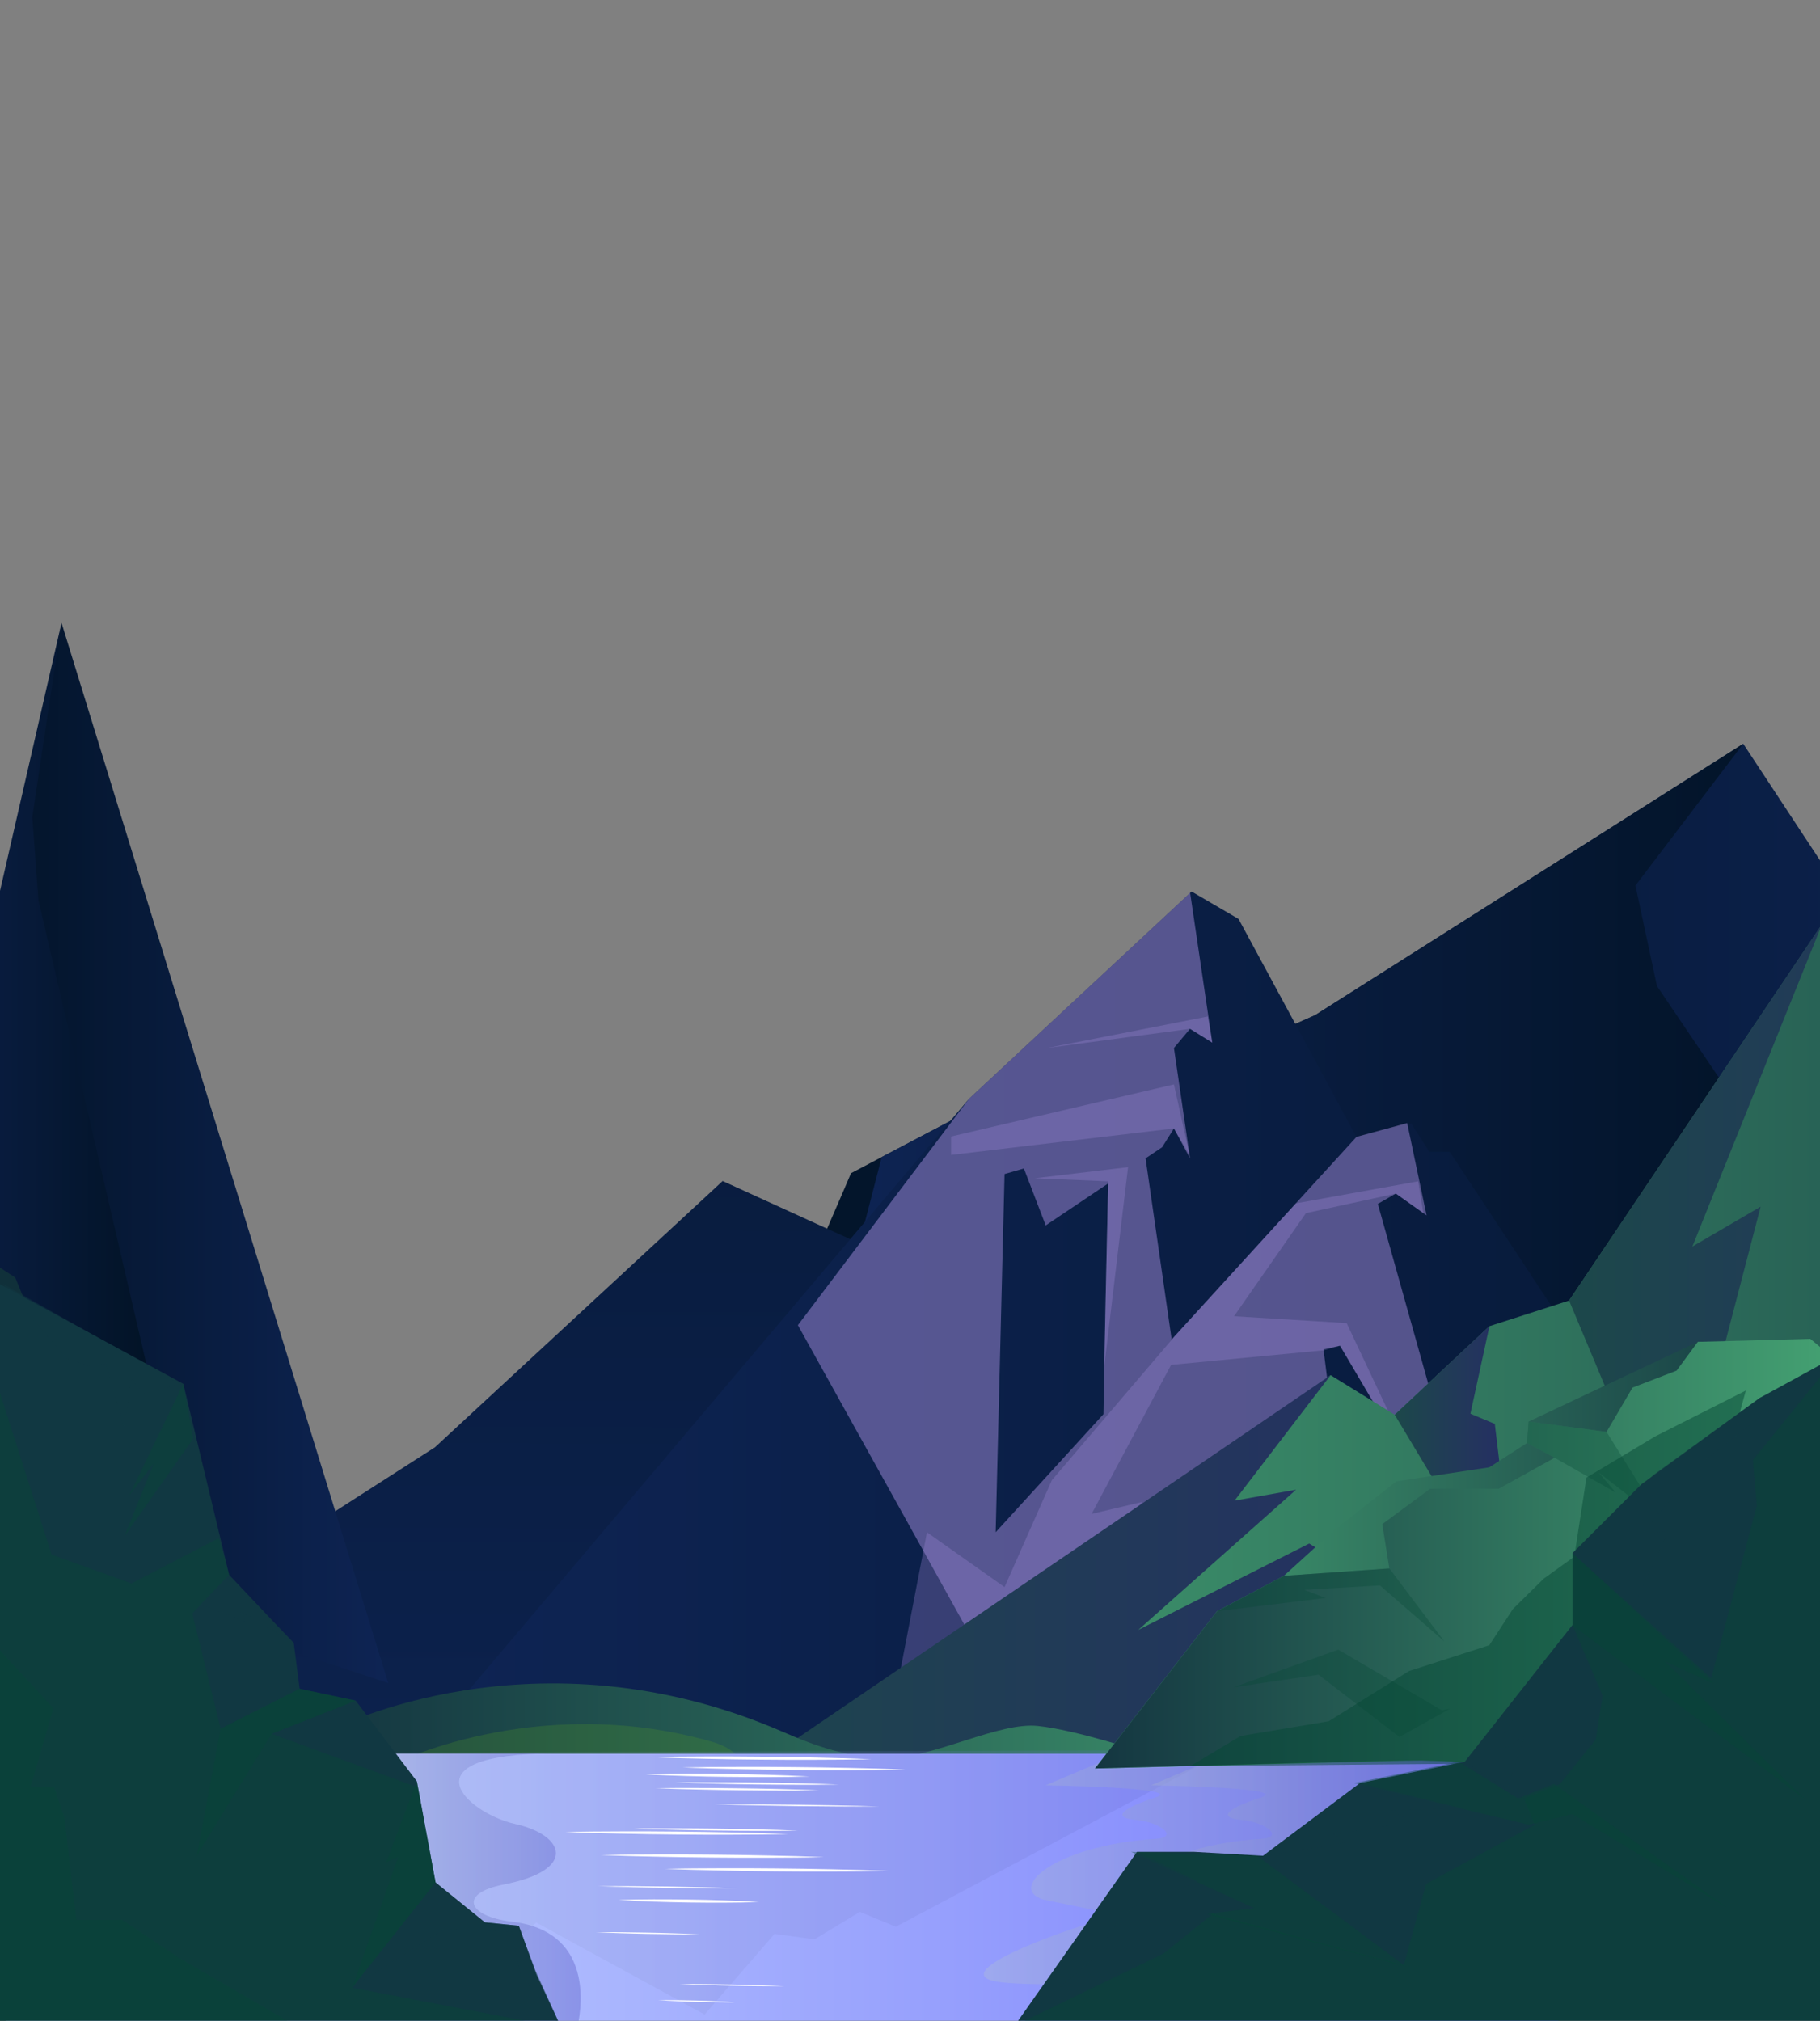 <svg width="1512" height="1679" viewBox="0 0 1512 1679" fill="none" xmlns="http://www.w3.org/2000/svg">
<rect x="0" y="0" width="1512" height="1679" fill="#808080" stroke="none"/>
<g clip-path="url(#clip0_1581_23409)">
<path d="M1047.79 1177.62L1116.86 1102.52L1128.94 1102.07L1203.25 1096.23L1321.76 928.75L1359.18 948.5L1668.09 1291.74L1176.18 1401.22L1047.79 1177.62Z" fill="url(#paint0_linear_1581_23409)"/>
<path d="M1849.24 1226.89L1448.24 617.89L1092.55 843.34L957.22 903.48L897.13 909.48L843 903.12L732.49 961.2L707 974.62C707 974.62 591.09 1248 571.12 1251.75C551.15 1255.5 1849.24 1226.89 1849.24 1226.89Z" fill="url(#paint1_linear_1581_23409)"/>
<path d="M244 1364.83L292.69 1373.72L277.32 1311.2L270.13 1260.83L361.35 1202.3L600.35 981.13L1531.42 1405.56C1531.42 1405.56 -1.58 1607.94 11.94 1604.42C25.46 1600.9 244 1364.83 244 1364.83Z" fill="url(#paint2_linear_1581_23409)"/>
<path fill-rule="evenodd" clip-rule="evenodd" d="M687.96 1133.64L1264.76 1157.47L1449.59 1005.45L1513.68 1021.86L1376.55 819.15L1358.66 735.69L1448.2 617.89L1092.55 843.34L957.22 903.48L897.13 909.45L842.96 903.12L732.49 961.2L687.96 1133.64Z" fill="url(#paint3_linear_1581_23409)"/>
<path d="M-11.33 854.88C-11.33 854.88 -2 1272.16 -22 1275.92C-42 1279.68 322.52 1398.18 322.52 1398.18L51.11 517.39" fill="url(#paint4_linear_1581_23409)"/>
<path d="M-9.2 623.37L4.79 878.35L-55.3 884.32L-109.47 877.99" fill="url(#paint5_linear_1581_23409)"/>
<path fill-rule="evenodd" clip-rule="evenodd" d="M-124.32 1281.71L60.51 1129.68L124.6 1146.09L31.95 747.79L26.82 678.77L51.11 517.39" fill="url(#paint6_linear_1581_23409)"/>
<path d="M2173.77 1578.16L802.93 1565.81L803.17 1488.02L351.7 1448.78L804.97 912.87L985.82 744.48L988.74 741.75L989.95 740.64L1028.97 763.42L1126.85 944.48L1127.81 944.24L1169.26 933.92L1172.3 933.17L1187.44 956.82H1204.34L1372.71 1211.94L1454.27 1288.06H1469.41L1770.62 1175.93L2163.85 1505.1L2173.77 1578.16Z" fill="url(#paint7_linear_1581_23409)"/>
<g style="mix-blend-mode:multiply" opacity="0.5">
<path d="M1182.82 1236L1174.17 1193.35L1203.65 1210.54L1144.65 1000.13L1159.59 991.54L1185.14 1009.68L1169.22 933.89L1169.02 932.97L1127.77 944.21L1126.96 944.43L973.38 1112.73L951.71 962.28L965.45 953.05L975.28 937.45L988.64 962.28L975.28 870.61L988.64 854.69L1007.11 866.15L988.74 741.75L985.82 744.48L805 912.87L662.85 1100.87L803.59 1354L803.17 1488L1113.25 1374.16L1132.9 1383.71L1099.49 1120.8L1113.25 1117.94L1182.82 1236ZM916.73 1174.79L827.18 1272.88L834.55 975.33L850.61 970.69L868.75 1018L920.65 983.15C919.49 1033.26 917.36 1127.8 916.73 1174.79Z" fill="#A18BD9"/>
</g>
<g style="mix-blend-mode:multiply" opacity="0.3">
<path d="M1287.77 1542.88V1532.06H1238.64L1178.1 1510.41L1195.4 1492.59L1195.79 1470.63L1226.06 1261.81L1274.55 1399.09L1305.38 1389.46L1354.6 1343.3L1369.02 1331.22L1341.63 1283.14L1384.05 1318.61L1399.41 1305.74L1469.38 1287.91L1516.65 1270.1L1765.76 1176.19L1778.73 1318.47H1759.47L1764.18 1351.89L1737.85 1385.64L1791.31 1488.77L1722.91 1530.47L2075.5 1565.16L2137.61 1586.17L1195.4 1582.35L1287.77 1542.88Z" fill="#A18BD9"/>
</g>
<g style="mix-blend-mode:multiply" opacity="0.3">
<path d="M1759.47 1318.47L1407.66 1389.46L1377.79 1385.64L1764.18 1288.55L1775.49 1283L1778.73 1318.47H1759.47Z" fill="#A18BD9"/>
</g>
<g style="mix-blend-mode:multiply" opacity="0.3">
<path d="M1731.17 1392.96L1495.71 1488.13L1791.31 1488.77L1731.17 1392.96Z" fill="#A18BD9"/>
</g>
<g style="mix-blend-mode:multiply" opacity="0.3">
<path d="M1710.73 1535.24L1646.26 1581.71L1257.51 1586.81L1324.33 1548.93L1635.26 1534.61V1527.6L1745.32 1512.64L1710.73 1535.24Z" fill="#A18BD9"/>
</g>
<g style="mix-blend-mode:multiply" opacity="0.3">
<path d="M1084.94 1007.8L1159.63 991.57L1182.49 1007.8L1178.1 981.38L1076.57 999.7L976.04 1109.93L873.86 1229.66L834.55 1318.47L770.09 1272.95L739.82 1430.2L885.26 1377.04L1113.25 1374.18L1132.9 1382.13L1128.58 1361.44L886.83 1335.98L899.41 1288.23L937.15 1270.41L948.55 1247.81L906.88 1257.67L972.92 1133.85L1099.49 1121.76L1113.25 1117.94L1181.32 1233.48L1174.17 1193.38L1161.2 1189.24L1118.75 1099.16L1025.2 1093.43L1084.94 1007.8Z" fill="#A18BD9"/>
</g>
<g style="mix-blend-mode:multiply" opacity="0.3">
<path d="M988.64 854.69L869.93 870.61L1003.41 844.46L1007.12 866.15L988.64 854.69Z" fill="#A18BD9"/>
</g>
<g style="mix-blend-mode:multiply" opacity="0.3">
<path d="M975.28 937.45L790.14 959.42V944.14L975.28 900.85L988.22 959.42L975.28 937.45Z" fill="#A18BD9"/>
</g>
<g style="mix-blend-mode:multiply" opacity="0.3">
<path d="M917.39 1135.01L937.15 969.6L859.71 978.83L920.64 981.38L917.39 1135.01Z" fill="#A18BD9"/>
</g>
<g style="mix-blend-mode:multiply" opacity="0.5">
<path d="M1514.97 1297.15L1346.34 1379.91L1377.79 1385.64L1470.95 1404.74L1407.66 1497.36L1287.77 1530.47L1274.32 1532.06H1238.64L1178.1 1510.41L1195.4 1492.59L1262.11 1430.03L1225.27 1257.67L1239.03 1244.62L1310.35 1384.79L1354.6 1343.3L1369.02 1331.22L1339.66 1279.32L1347.91 1283.14L1307.43 1230.3L1388.56 1314.84L1399.41 1305.74L1469.38 1287.91L1516.65 1270.1L1529.52 1270.41L1514.97 1297.15Z" fill="#A18BD9"/>
</g>
<path d="M12.66 1061.27L-27.28 1035.5L-60.91 1055.48L29.48 1102.28L12.66 1061.27Z" fill="#10303A"/>
<path d="M2141.99 1535.72L1683.98 1120.87L1646.18 1164.53L1513.68 767.77L1303.54 1080.43L1237.37 1101.7L1158.68 1175.3L1105.45 1142.4L594.61 1504.55L2141.99 1535.72Z" fill="url(#paint8_linear_1581_23409)"/>
<path d="M1105.45 1142.4L1025.63 1246.65L1076.72 1237.58L945.71 1353.99L1087.64 1282.29L1197.3 1348.88L1100.63 1319.44L995.61 1402.24L1083.86 1389.62L1059.68 1438.57L1110.57 1442.98L1159.24 1468.56L1279.49 1517.08L541.99 1525.97L1105.45 1142.4Z" fill="url(#paint9_linear_1581_23409)"/>
<path d="M1261.45 1346.48L1158.68 1175.3L1237.37 1101.7L1221.57 1174.41L1241.82 1182.88L1261.45 1346.48Z" fill="url(#paint10_linear_1581_23409)"/>
<path d="M1468.64 1297.92L1496.94 1249.27L1490.45 1382.96L1544.03 1369.12L1528.65 1447.43L1557.21 1458.7L1740.68 1525.44L1489.55 1524.47L1303.54 1080.43L1513.68 767.77L1405.98 1035.52L1462.69 1002.44L1428.79 1132.42L1388.34 1209.76L1452.91 1160.83L1623.32 1264.58L1482.5 1213.08" fill="url(#paint11_linear_1581_23409)"/>
<path d="M276.31 1436.63C276.31 1436.63 444.71 1349.49 650.17 1438.63C676.39 1450 706.57 1461.63 742.82 1460.04C779.07 1458.45 830.65 1430.57 862.07 1433.8C893.49 1437.03 948.28 1455.21 948.28 1455.21L1227.13 1499.87H340L276.31 1436.63Z" fill="url(#paint12_linear_1581_23409)"/>
<g style="mix-blend-mode:multiply" opacity="0.27">
<path d="M324.05 1466.62C324.05 1466.62 444.05 1404.98 591.05 1446.82C625.16 1456.52 614.68 1478.82 646.05 1478.82C677.42 1478.82 678.28 1483.65 678.28 1489.29C678.28 1494.93 758.04 1478.82 774.16 1493.29L771.58 1499.37L317.47 1500.61L324.05 1466.62Z" fill="#4F9228"/>
</g>
<path d="M1294.67 1456.91H4.71V1682.99H1294.67V1456.91Z" fill="url(#paint13_linear_1581_23409)"/>
<g style="mix-blend-mode:multiply" opacity="0.47">
<path style="mix-blend-mode:multiply" opacity="0.4" d="M166.32 1456.45L357.41 1673.38L445.51 1597.14L585.38 1673.57L643.44 1606.55L676.73 1611.06L714.31 1588.25L744.18 1600.63L1020.52 1453.84L166.32 1456.45Z" fill="url(#paint14_linear_1581_23409)"/>
</g>
<path style="mix-blend-mode:multiply" opacity="0.4" d="M289.11 1456.66C289.11 1456.66 481 1456.56 459.78 1456.66C334.43 1457.23 387.39 1506.17 428.18 1515.31C469.27 1524.51 480.05 1553.55 418.45 1565.54C380.35 1572.95 388.77 1592.14 424.94 1596.36C503.94 1605.56 478.47 1688.82 478.47 1688.82L366.54 1701.82L296.94 1646.07L277.32 1577.27L312 1492.73L289.11 1456.66Z" fill="url(#paint15_linear_1581_23409)"/>
<path d="M724.06 1461.45C716.34 1461.65 708.63 1461.7 700.91 1461.83L677.75 1461.95C662.31 1462.03 646.88 1461.95 631.44 1461.8C616 1461.65 600.57 1461.45 585.14 1461.08L562 1460.52C554.28 1460.25 546.57 1460.05 538.85 1459.7C546.57 1459.5 554.29 1459.46 562.01 1459.33L585.17 1459.2C600.6 1459.13 616.04 1459.2 631.47 1459.36C646.9 1459.52 662.34 1459.71 677.78 1460.08L700.93 1460.64C708.63 1460.91 716.35 1461.1 724.06 1461.45Z" fill="white"/>
<path d="M752.26 1470.06C744.54 1470.27 736.83 1470.31 729.11 1470.44L705.95 1470.56C690.51 1470.64 675.08 1470.56 659.64 1470.41C644.2 1470.26 628.77 1470.06 613.34 1469.69L590.19 1469.13C582.47 1468.86 574.76 1468.67 567.04 1468.32C574.76 1468.11 582.48 1468.07 590.2 1467.94L613.36 1467.82C628.79 1467.74 644.23 1467.82 659.66 1467.97C675.09 1468.12 690.53 1468.33 705.97 1468.69L729.12 1469.25C736.83 1469.53 744.55 1469.72 752.26 1470.06Z" fill="white"/>
<path d="M654.77 1523.66C647.05 1523.86 639.33 1523.91 631.61 1524.03L608.46 1524.16C593.02 1524.23 577.59 1524.16 562.15 1524C546.71 1523.84 531.28 1523.65 515.85 1523.29L492.7 1522.73C484.98 1522.45 477.26 1522.26 469.55 1521.91C477.27 1521.71 484.99 1521.66 492.71 1521.53L515.86 1521.41C531.3 1521.34 546.74 1521.41 562.17 1521.57C577.6 1521.73 593.04 1521.92 608.48 1522.29L631.63 1522.85C639.34 1523.12 647.06 1523.31 654.77 1523.66Z" fill="white"/>
<path d="M684.58 1542.8C676.86 1543 669.15 1543.05 661.43 1543.17L638.27 1543.3C622.83 1543.37 607.4 1543.3 591.96 1543.14C576.52 1542.98 561.09 1542.79 545.66 1542.43L522.51 1541.87C514.79 1541.59 507.08 1541.4 499.36 1541.05C507.08 1540.85 514.8 1540.8 522.52 1540.67L545.68 1540.55C561.11 1540.48 576.55 1540.55 591.98 1540.71C607.41 1540.87 622.85 1541.06 638.29 1541.43L661.44 1541.99C669.15 1542.26 676.87 1542.45 684.58 1542.8Z" fill="white"/>
<path d="M737.76 1554.28C730.04 1554.49 722.32 1554.53 714.6 1554.66L691.45 1554.78C676.01 1554.86 660.57 1554.78 645.14 1554.63C629.71 1554.48 614.27 1554.28 598.84 1553.91L575.69 1553.35C567.97 1553.08 560.25 1552.89 552.54 1552.54C560.26 1552.33 567.98 1552.29 575.7 1552.16L598.85 1552.04C614.29 1551.96 629.73 1552.04 645.16 1552.19C660.59 1552.34 676.03 1552.54 691.46 1552.91L714.61 1553.47C722.33 1553.74 730.05 1553.94 737.76 1554.28Z" fill="white"/>
<path d="M613.46 1568.64L598.89 1568.68L584.33 1568.62L555.19 1568.31L526.07 1567.75L511.5 1567.38L496.94 1566.89L511.51 1566.85L526.08 1566.91L555.21 1567.22L584.34 1567.79L598.9 1568.16L613.46 1568.64Z" fill="white"/>
<path d="M630.38 1580.12C620.66 1580.45 610.947 1580.62 601.24 1580.63C591.52 1580.63 581.81 1580.63 572.1 1580.47C562.39 1580.31 552.69 1580.1 542.98 1579.77C533.27 1579.44 523.57 1579 513.86 1578.38C523.58 1578.05 533.297 1577.87 543.01 1577.86C552.72 1577.86 562.43 1577.91 572.14 1578.03C581.85 1578.15 591.56 1578.4 601.27 1578.74C610.98 1579.08 620.68 1579.51 630.38 1580.12Z" fill="white"/>
<path d="M581.23 1606.92C577.62 1606.92 574 1606.92 570.39 1606.92L559.55 1606.85C552.32 1606.79 545.09 1606.64 537.87 1606.54C530.65 1606.44 523.42 1606.21 516.19 1605.98L505.36 1605.61C501.75 1605.45 498.14 1605.32 494.53 1605.12C498.14 1605.07 501.76 1605.12 505.37 1605.12L516.21 1605.18C523.44 1605.24 530.66 1605.39 537.89 1605.5C545.12 1605.61 552.34 1605.82 559.56 1606.06L570.4 1606.43C574 1606.6 577.62 1606.73 581.23 1606.92Z" fill="white"/>
<path d="M651.33 1650C647.71 1650 644.1 1650 640.49 1650L629.65 1649.93C622.42 1649.93 615.19 1649.72 607.97 1649.62C600.75 1649.52 593.52 1649.3 586.29 1649.06L575.46 1648.69C571.85 1648.53 568.23 1648.41 564.62 1648.21C568.24 1648.21 571.85 1648.21 575.47 1648.21L586.31 1648.28C593.54 1648.34 600.76 1648.49 607.99 1648.59C615.22 1648.69 622.44 1648.92 629.66 1649.16L640.5 1649.52C644.11 1649.67 647.72 1649.79 651.33 1650Z" fill="white"/>
<path d="M610.24 1663.39C607.6 1663.39 604.95 1663.39 602.31 1663.39L594.39 1663.32C589.11 1663.32 583.83 1663.11 578.55 1663.01C573.27 1662.91 568 1662.68 562.72 1662.45L554.81 1662.08C552.17 1661.92 549.53 1661.8 546.9 1661.6C549.54 1661.55 552.18 1661.6 554.82 1661.55L562.75 1661.62C568.03 1661.68 573.3 1661.83 578.58 1661.93C583.86 1662.03 589.14 1662.26 594.41 1662.49L602.33 1662.86C605 1663.07 607.6 1663.19 610.24 1663.39Z" fill="white"/>
<path d="M672.68 1475.81C661.347 1476.13 649.987 1476.3 638.6 1476.32C627.25 1476.32 615.89 1476.27 604.54 1476.15C593.19 1476.03 581.83 1475.79 570.48 1475.45C559.13 1475.11 547.77 1474.68 536.42 1474.06C547.787 1473.73 559.147 1473.56 570.5 1473.55C581.86 1473.55 593.21 1473.55 604.57 1473.71C615.93 1473.87 627.28 1474.08 638.63 1474.42C649.98 1474.76 661.33 1475.19 672.68 1475.81Z" fill="white"/>
<path d="M696.85 1482.51C691.17 1482.62 685.49 1482.62 679.85 1482.68H662.85C651.49 1482.68 640.14 1482.56 628.78 1482.43C617.42 1482.3 606.08 1482.1 594.72 1481.81L577.72 1481.37C572.05 1481.16 566.37 1481.01 560.72 1480.75C566.4 1480.64 572.07 1480.63 577.72 1480.57H594.72C606.07 1480.57 617.43 1480.69 628.78 1480.82C640.13 1480.95 651.49 1481.15 662.85 1481.45L679.85 1481.89C685.5 1482.1 691.18 1482.25 696.85 1482.51Z" fill="white"/>
<path d="M680.74 1487.29C675.06 1487.4 669.38 1487.41 663.74 1487.47H646.74C635.38 1487.47 624.02 1487.34 612.67 1487.22C601.32 1487.1 589.96 1486.89 578.61 1486.6L561.61 1486.15C555.93 1485.94 550.26 1485.79 544.61 1485.53C550.29 1485.42 555.97 1485.42 561.61 1485.36H578.61C589.97 1485.36 601.33 1485.48 612.68 1485.61C624.03 1485.74 635.39 1485.94 646.74 1486.23L663.74 1486.68C669.39 1486.88 675.06 1487 680.74 1487.29Z" fill="white"/>
<path d="M729.89 1500.69L712.85 1500.74L695.82 1500.67L661.75 1500.36L627.69 1499.8L610.66 1499.43L593.63 1498.94L610.67 1498.9L627.7 1498.96L661.77 1499.28L695.83 1499.84L712.86 1500.21L729.89 1500.69Z" fill="white"/>
<path d="M663 1520.79C657.32 1520.9 651.64 1520.9 646 1520.96H629C617.64 1520.96 606.29 1520.84 594.93 1520.72C583.57 1520.6 572.22 1520.38 560.87 1520.09L543.87 1519.65C538.2 1519.44 532.52 1519.29 526.87 1519.03C532.55 1518.92 538.22 1518.91 543.87 1518.85H560.87C572.22 1518.85 583.58 1518.98 594.93 1519.1C606.28 1519.22 617.64 1519.43 629 1519.73L646 1520.17C651.66 1520.38 657.34 1520.53 663 1520.79Z" fill="white"/>
<path style="mix-blend-mode:multiply" opacity="0.4" d="M957 1445.78L868.56 1483.15C868.56 1483.15 985.72 1484.88 960.21 1493.15C934.7 1501.42 921.88 1509.77 943.33 1511.81C964.78 1513.85 979.12 1526.33 960.68 1527.53C872.84 1533.25 834.55 1571.28 869.6 1578.67C904.65 1586.06 935.6 1590.02 910.15 1596.52C884.7 1603.02 778.66 1640.86 832.29 1646.81C885.92 1652.76 1077.24 1641.94 1077.24 1641.94L1231.59 1445.1L1047.73 1451.53L957 1445.78Z" fill="url(#paint16_linear_1581_23409)"/>
<path style="mix-blend-mode:multiply" opacity="0.4" d="M1044.63 1445.78L956.19 1483.15C956.19 1483.15 1073.35 1484.88 1047.84 1493.15C1022.33 1501.42 1009.51 1509.77 1030.96 1511.81C1052.41 1513.85 1066.75 1526.33 1048.31 1527.53C960.47 1533.25 922.18 1571.28 957.22 1578.67C992.26 1586.06 1023.22 1590.02 997.78 1596.52C972.34 1603.02 866.29 1640.86 919.91 1646.81C973.53 1652.76 1164.86 1641.94 1164.86 1641.94L1259 1434.25L1135.38 1451.53L1044.63 1445.78Z" fill="url(#paint17_linear_1581_23409)"/>
<path d="M-1.54 1152.43L-2.25 1065.64L152.28 1149.61L190.39 1308.38L226.37 1346.48L244.01 1364.83L248.95 1402.93L295.52 1412.81L346.33 1479.84L361.85 1563.81L402.78 1596.97L431 1599.8L445.82 1640.72L466.28 1684.47H-1.54V1152.43Z" fill="#113842"/>
<g style="mix-blend-mode:multiply" opacity="0.38">
<path d="M295.52 1412.81L225.67 1440.33L163.57 1541.23L183.33 1436.09L248.95 1402.93L295.52 1412.81Z" fill="#044735"/>
</g>
<g style="mix-blend-mode:multiply" opacity="0.38">
<path d="M346.33 1479.84L320.93 1546.88L330.8 1542.64L292.7 1651.31L361.85 1563.81L346.33 1479.84Z" fill="#044735"/>
</g>
<g style="mix-blend-mode:multiply" opacity="0.38">
<path d="M152.28 1149.61L107.12 1242.75L127.58 1215.94L103.59 1275.92L160.55 1195.11L152.28 1149.61Z" fill="#044735"/>
</g>
<g style="mix-blend-mode:multiply" opacity="0.38">
<path d="M292.7 1651.31L361.85 1563.81L347.03 1484.78L225.67 1440.33L295.52 1412.81L248.95 1402.93L183.33 1436.09L159.75 1340.38L190.39 1308.38L181.92 1278.03L181.39 1278.64L181.21 1278.03L109.24 1315.43L42.91 1291.44L-1.54 1152.43L-8.6 1684.47H466.28L292.7 1651.31Z" fill="#044735"/>
</g>
<g style="mix-blend-mode:multiply" opacity="0.38">
<path d="M-6.01 1364.66L44.32 1419.16L25.27 1484.78H45.03L53.49 1510.18L63.37 1594.86H101.48L148.75 1626.61L247.9 1684.13H-10.72L-6.01 1364.66Z" fill="#044735"/>
</g>
<g style="mix-blend-mode:screen" opacity="0.48">
<path d="M190.39 1308.38L166.59 1332.61L204.5 1347.18L199.56 1338.01L244.01 1364.83L190.39 1308.38Z" fill="#113842"/>
</g>
<g style="mix-blend-mode:screen" opacity="0.48">
<path d="M293.41 1649.9L368.91 1602.62L425.36 1604.74L432.41 1640.02L466.28 1684.47L444.81 1636.9L431 1599.8L402.78 1596.97L361.85 1563.81L293.41 1649.9Z" fill="#113842"/>
</g>
<path d="M909.71 1469.14L1180.38 1462.4L1342.71 1469.14L1406.59 1259.43L1498.77 1114.72H1410.51L1269.95 1180.94L1268.64 1198.73L1237.26 1218.96L1160.11 1230.61L1108.46 1271.08L1066.62 1309.1L1011.05 1338.53L909.71 1469.14Z" fill="url(#paint18_linear_1581_23409)"/>
<path d="M1540.61 1142.92L1504 1112.26L1410.51 1114.72L1392.86 1138.63L1356.25 1152.74L1334.67 1189.53L1269.95 1180.94L1268.64 1198.73L1291.52 1210.99L1245.1 1236.74H1188.22L1148.34 1266.18L1154.23 1302.97L1066.62 1309.1L1011.05 1338.53L909.71 1469.14L1156.19 1462.4L1444.9 1464.28L1540.61 1142.92Z" fill="url(#paint19_linear_1581_23409)"/>
<g style="mix-blend-mode:multiply" opacity="0.31">
<path d="M1197.95 1420.87L1111.73 1370.42L1024.78 1401.69L1095.39 1391.27L1162.6 1442.97L1204.57 1419.49" fill="#044735"/>
</g>
<g style="mix-blend-mode:multiply" opacity="0.31">
<path d="M1269.95 1180.94L1334.67 1189.53L1381.74 1264.95L1328.13 1223.25L1342.26 1239.94L1291.52 1210.99L1268.64 1198.73L1269.95 1180.94Z" fill="#044735"/>
</g>
<g style="mix-blend-mode:multiply" opacity="0.49">
<path d="M1450.39 1155.19L1375.21 1193.21L1317.97 1227.5L1307.87 1293.16L1282.37 1311.55L1256.87 1336.69L1237.26 1366.74L1170.57 1388.2L1103.89 1429.9L1030.66 1442.16L988.83 1467.22L1322.9 1464.24L1398.09 1344.66L1450.39 1155.19Z" fill="#044735"/>
</g>
<g style="mix-blend-mode:multiply" opacity="0.31">
<path d="M1154.23 1302.97L1066.62 1309.1L1011.05 1338.53L1101.27 1327.5L1083.62 1320.75L1146.38 1317.07L1199.99 1363.67L1154.23 1302.97Z" fill="#044735"/>
</g>
<path d="M843.1 1682.65L944.63 1538.43H992.16L1049.37 1541.65L1129.94 1481.23L1216.96 1463.5L1306.39 1349.89V1290.27L1363.6 1233.06L1461.9 1161.36L1522.33 1128.32V1685.07L843.1 1682.65Z" fill="#113842"/>
<g style="mix-blend-mode:multiply" opacity="0.38">
<path d="M1167.64 1633.51L1044.37 1541.65L939.63 1538.43L1041.95 1585.16L1002.47 1590L1167.64 1633.51Z" fill="#044735"/>
</g>
<g style="mix-blend-mode:multiply" opacity="0.38">
<path d="M1306.39 1290.48L1423.22 1398.45L1382.94 1379.92L1498.96 1494.33L1306.39 1350.11V1290.48Z" fill="#044735"/>
</g>
<g style="mix-blend-mode:multiply" opacity="0.38">
<path d="M1434.34 1584.36L1306.23 1507.01L1269.97 1515.87L1124.94 1481.23L1211.96 1463.5L1261.11 1494.12L1290.92 1482.03L1434.34 1584.36Z" fill="#044735"/>
</g>
<g style="mix-blend-mode:multiply" opacity="0.38">
<path d="M1521.52 1132.35L1456.26 1212.92L1459.48 1250.79L1421.61 1394.21L1306.39 1290.27V1349.89L1331.37 1408.71L1325.73 1444.97L1295.92 1482.03L1266.11 1494.12L1274.97 1515.87L1184.73 1565.02L1166.2 1632.7L1007.47 1590L966.38 1623.03L843.1 1682.65H1512.99L1521.52 1132.35Z" fill="#044735"/>
</g>
<g style="mix-blend-mode:screen" opacity="0.48">
<path d="M1521.52 1132.35L1461.9 1161.36L1373.87 1225.03L1306.39 1290.27L1356.65 1334.92L1386.16 1271.74L1363.6 1274.96L1409.53 1218.56L1463.51 1175.86L1521.52 1132.35Z" fill="#113842"/>
</g>
<g style="mix-blend-mode:screen" opacity="0.48">
<path d="M1288.35 1373.72L1216.96 1463.5L1252.03 1486.12L1266.11 1442.55L1250.8 1452.22L1249.99 1440.13L1288.35 1373.72Z" fill="#113842"/>
</g>
<g style="mix-blend-mode:screen" opacity="0.48">
<path d="M1129.94 1481.23L1049.37 1541.65L1119.47 1530.37L1108.19 1523.93L1174.26 1512.65L1151.69 1503.79L1213.65 1501.88L1129.94 1481.23Z" fill="#113842"/>
</g>
<g style="mix-blend-mode:screen" opacity="0.48">
<path d="M995.35 1562.96L944.63 1538.43L843.1 1682.65L926.9 1610.95L918.04 1609.34L940.6 1584.36L995.35 1562.96Z" fill="#113842"/>
</g>
<g style="mix-blend-mode:screen" opacity="0.48">
<path d="M2.41 1066.56L148.9 1149.43L118.41 1158.08L109.24 1144.67L102.89 1184.89L88.07 1132.68L73.25 1134.09L56.32 1129.15L2.41 1066.56Z" fill="#113842"/>
</g>
</g>
<defs>
<linearGradient id="paint0_linear_1581_23409" x1="1047.79" y1="1164.98" x2="1668.09" y2="1164.98" gradientUnits="userSpaceOnUse">
<stop stop-color="#0E2454"/>
<stop offset="1" stop-color="#021326"/>
</linearGradient>
<linearGradient id="paint1_linear_1581_23409" x1="1849.24" y1="934.99" x2="570.89" y2="934.99" gradientUnits="userSpaceOnUse">
<stop stop-color="#0E2454"/>
<stop offset="1" stop-color="#021326"/>
</linearGradient>
<linearGradient id="paint2_linear_1581_23409" x1="769.384" y1="1712.96" x2="772.637" y2="84.731" gradientUnits="userSpaceOnUse">
<stop stop-color="#0E2454"/>
<stop offset="1" stop-color="#021326"/>
</linearGradient>
<linearGradient id="paint3_linear_1581_23409" x1="687.96" y1="887.68" x2="1513.68" y2="887.68" gradientUnits="userSpaceOnUse">
<stop stop-color="#0E2454"/>
<stop offset="1" stop-color="#021326"/>
</linearGradient>
<linearGradient id="paint4_linear_1581_23409" x1="322.52" y1="957.79" x2="-22.78" y2="957.79" gradientUnits="userSpaceOnUse">
<stop stop-color="#0E2454"/>
<stop offset="1" stop-color="#021326"/>
</linearGradient>
<linearGradient id="paint5_linear_1581_23409" x1="4.79" y1="753.85" x2="-109.47" y2="753.85" gradientUnits="userSpaceOnUse">
<stop stop-color="#0E2454"/>
<stop offset="1" stop-color="#021326"/>
</linearGradient>
<linearGradient id="paint6_linear_1581_23409" x1="-124.32" y1="899.55" x2="124.6" y2="899.55" gradientUnits="userSpaceOnUse">
<stop stop-color="#0E2454"/>
<stop offset="1" stop-color="#021326"/>
</linearGradient>
<linearGradient id="paint7_linear_1581_23409" x1="351.7" y1="1159.4" x2="2173.78" y2="1159.4" gradientUnits="userSpaceOnUse">
<stop stop-color="#0E2454"/>
<stop offset="1" stop-color="#021326"/>
</linearGradient>
<linearGradient id="paint8_linear_1581_23409" x1="594.61" y1="1151.75" x2="2141.99" y2="1151.75" gradientUnits="userSpaceOnUse">
<stop offset="0.01" stop-color="#45A373"/>
<stop offset="1" stop-color="#143641"/>
</linearGradient>
<linearGradient id="paint9_linear_1581_23409" x1="541.99" y1="1334.18" x2="1279.49" y2="1334.18" gradientUnits="userSpaceOnUse">
<stop stop-color="#1C484A"/>
<stop offset="1" stop-color="#272B67"/>
</linearGradient>
<linearGradient id="paint10_linear_1581_23409" x1="1158.68" y1="1224.09" x2="1261.45" y2="1224.09" gradientUnits="userSpaceOnUse">
<stop stop-color="#1C484A"/>
<stop offset="1" stop-color="#272B67"/>
</linearGradient>
<linearGradient id="paint11_linear_1581_23409" x1="1303.54" y1="1146.61" x2="1740.68" y2="1146.61" gradientUnits="userSpaceOnUse">
<stop stop-color="#1C484A"/>
<stop offset="1" stop-color="#272B67"/>
</linearGradient>
<linearGradient id="paint12_linear_1581_23409" x1="276.31" y1="1449.14" x2="1227.13" y2="1449.14" gradientUnits="userSpaceOnUse">
<stop stop-color="#143641"/>
<stop offset="0.99" stop-color="#45A373"/>
</linearGradient>
<linearGradient id="paint13_linear_1581_23409" x1="4.71" y1="1569.95" x2="1294.67" y2="1569.95" gradientUnits="userSpaceOnUse">
<stop stop-color="#CCDEFF"/>
<stop offset="1" stop-color="#7376FC"/>
</linearGradient>
<linearGradient id="paint14_linear_1581_23409" x1="166.32" y1="1563.7" x2="1020.52" y2="1563.7" gradientUnits="userSpaceOnUse">
<stop stop-color="#ADBCD7"/>
<stop offset="1" stop-color="#5A5DC8"/>
</linearGradient>
<linearGradient id="paint15_linear_1581_23409" x1="277.32" y1="1579.21" x2="482.37" y2="1579.21" gradientUnits="userSpaceOnUse">
<stop stop-color="#ADBCD7"/>
<stop offset="1" stop-color="#5A5DC8"/>
</linearGradient>
<linearGradient id="paint16_linear_1581_23409" x1="817.37" y1="1546.82" x2="1231.59" y2="1546.82" gradientUnits="userSpaceOnUse">
<stop stop-color="#ADBCD7"/>
<stop offset="1" stop-color="#5A5DC8"/>
</linearGradient>
<linearGradient id="paint17_linear_1581_23409" x1="904.97" y1="1541.4" x2="1258.95" y2="1541.4" gradientUnits="userSpaceOnUse">
<stop stop-color="#ADBCD7"/>
<stop offset="1" stop-color="#5A5DC8"/>
</linearGradient>
<linearGradient id="paint18_linear_1581_23409" x1="909.71" y1="1291.93" x2="1498.77" y2="1291.93" gradientUnits="userSpaceOnUse">
<stop offset="0.01" stop-color="#45A373"/>
<stop offset="1" stop-color="#143641"/>
</linearGradient>
<linearGradient id="paint19_linear_1581_23409" x1="909.71" y1="1290.7" x2="1540.61" y2="1290.7" gradientUnits="userSpaceOnUse">
<stop stop-color="#143641"/>
<stop offset="0.99" stop-color="#45A373"/>
</linearGradient>
<clipPath id="clip0_1581_23409">
<rect width="1512" height="1161.71" fill="white" transform="translate(0 517)"/>
</clipPath>
</defs>
</svg>
